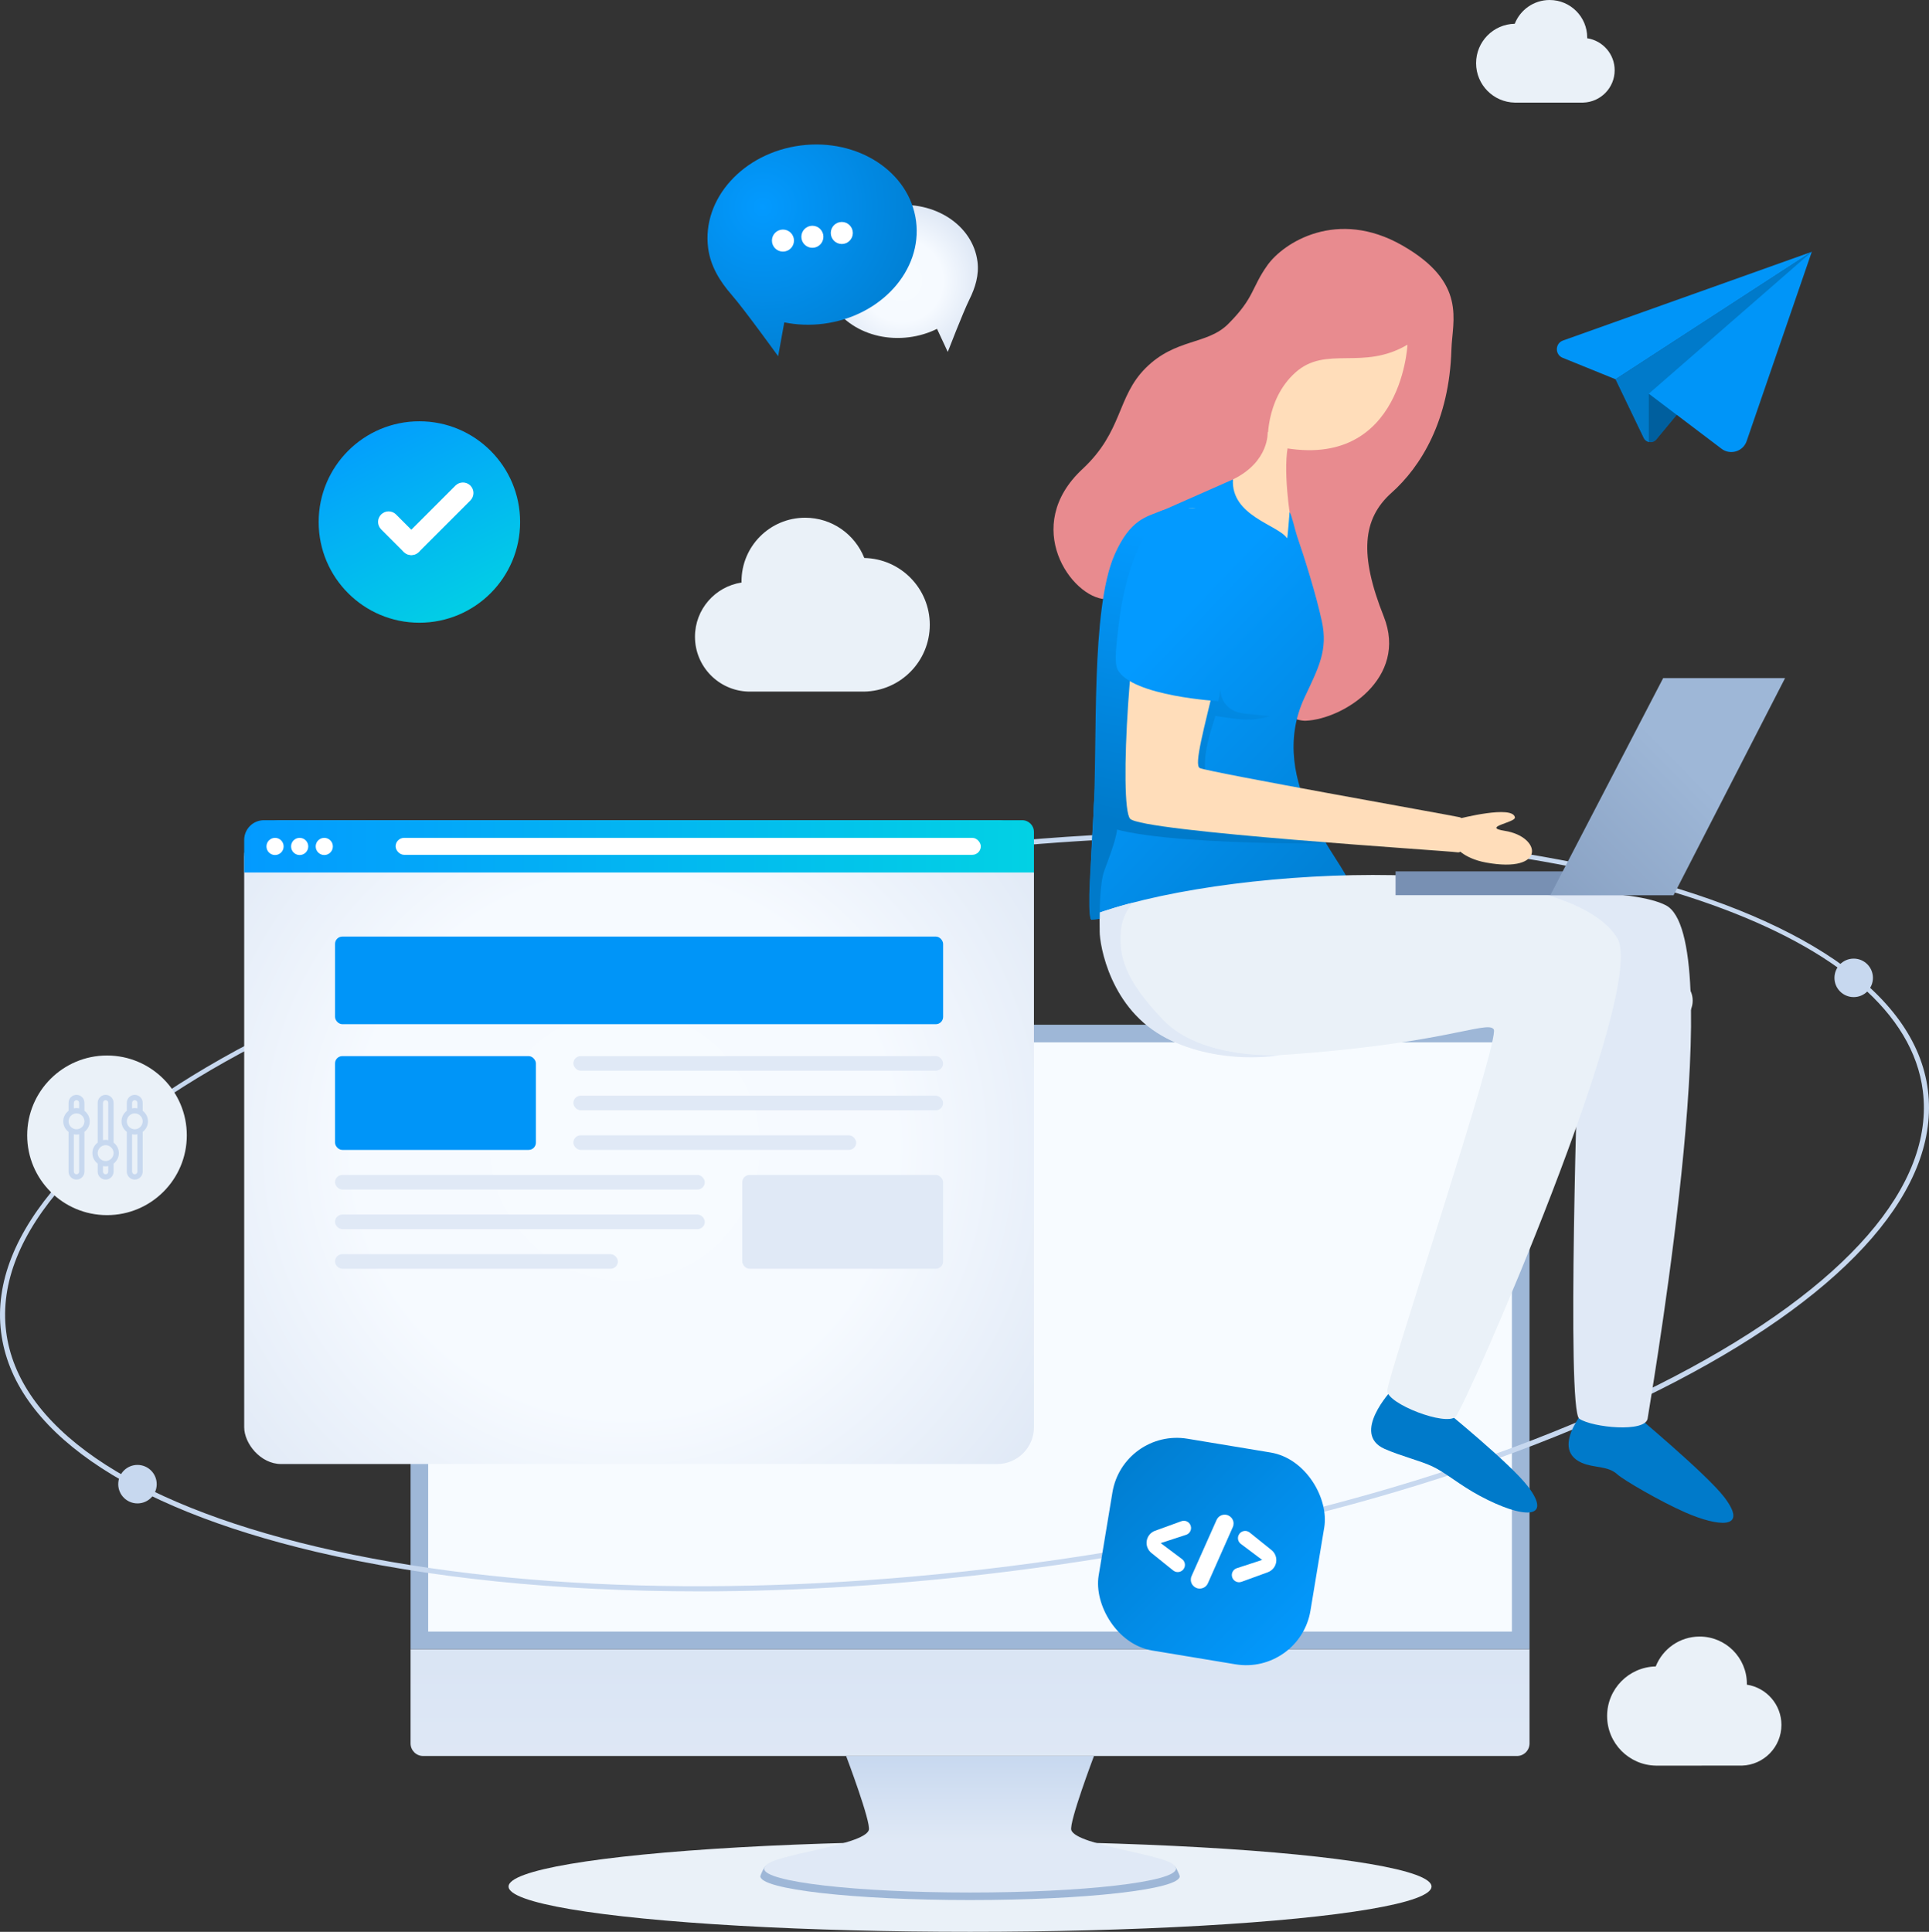 <?xml version="1.0" encoding="UTF-8"?> <svg xmlns="http://www.w3.org/2000/svg" xmlns:xlink="http://www.w3.org/1999/xlink" id="uuid-cfec48b2-6f3e-4724-add1-4217a7a69c4e" data-name="Layer 2" viewBox="0 0 327.676 328.172"><rect x="0" y="0" width="327.676" height="328.172" fill="#333333" stroke="none"/><defs><style> .uuid-ee69288f-c3ed-4e24-a8a8-b83505d4dcd8 { fill: url(#uuid-d313c08e-6e75-4f6f-8e5c-adc2b974dcca); } .uuid-fea5ee17-10ab-4936-a09d-3242ee8d3bb4 { fill: #f7fbff; } .uuid-d508fec1-2d4f-4697-8ce4-12f63117351d { fill: #0060a1; } .uuid-153d8eee-7255-44d9-925d-b6363c265eab { fill: #005f9e; } .uuid-f3465326-6f01-407d-868b-c9d278736f28 { fill: #0095f8; } .uuid-55a44756-88ba-4a32-84bb-dec570fcd390 { fill: #007aca; } .uuid-f6f08eaa-6a78-443c-8a4c-f22ca3c4f3fc { fill: #eaf1f8; } .uuid-93429cc1-2271-4417-8111-634367ac1aa0 { fill: #ffddba; } .uuid-8406f582-8e3b-420c-939a-0f1019d888cd { fill: #e88b8f; } .uuid-5043ecda-5371-4fb8-8998-024a58568ddd { fill: #fff; } .uuid-58270086-5068-4fde-a96e-c58a591308c8 { fill: #9eb7d7; } .uuid-60915354-074f-429d-b02a-663bab8f6a03 { fill: #e0e9f6; } .uuid-961f6304-60d4-42b9-9eaa-aa6cc982a4e4, .uuid-cf066036-6878-4e02-aca2-118b47c483ff { fill: #c7d8ef; } .uuid-57ddfa4f-891d-4f9e-ad75-62f92db2280f { fill: #7890b3; } .uuid-20f1b5d9-dc38-4bed-8fd3-6976046b7397 { fill: url(#uuid-655dfd7b-602c-406a-8043-bf30cdc13037); } .uuid-67e3b387-db6c-4d90-ba26-f9f6c8e7924a { fill: url(#uuid-2aab29bb-c651-4bf7-b6f5-a8d774ae64c6); } .uuid-641a3ac4-dc8d-4b7b-8532-e95f778b006d { fill: url(#uuid-d51e006a-3491-4f07-9e1d-a2b2c0d55157); } .uuid-e177389f-b169-4253-abaa-c8557d0b0a1f { fill: url(#uuid-41fe7509-ba3e-47a1-82cc-6b90e14929ad); } .uuid-c818f967-981d-4983-a347-4207c7d0fc95 { fill: url(#uuid-50ced583-eed5-4727-be3d-8bf6b7ee8a41); } .uuid-231d8dd5-ebcf-4005-b56c-00ea0e871cd8 { fill: url(#uuid-659e9e28-6543-4a7f-b526-c50aec0c7e2f); } .uuid-8acb15d2-3557-4a60-bbb1-2697b2e2421e { fill: url(#uuid-f828c8c3-c8e0-4627-b4a9-c3366f4ae1c9); } .uuid-6e87c502-3023-47de-b6b8-236d2443294c { fill: url(#uuid-ea98da59-a765-4c4b-abc1-94aae8ca2de4); } .uuid-43ab3cdb-9980-4dad-8428-5d128e99f6bc { fill: url(#uuid-82401f40-5c2a-4bb7-ad85-8d496ac46693); } .uuid-dfa25f59-6aa5-4a59-b389-d0422b8e375c { fill: url(#uuid-a473391d-1a16-464e-85b2-95c49c001827); } .uuid-cf066036-6878-4e02-aca2-118b47c483ff { fill-rule: evenodd; } .uuid-79e625c3-6e6c-4ef0-b78d-c1c47d931881 { fill: url(#uuid-7c4bbae5-7163-4449-b98a-023266663eb5); } .uuid-77aedab2-ac99-4c74-9af0-2b4a91fc79a8 { fill: url(#uuid-a6b8b3c2-3ebe-4314-951a-22503f75003d); } .uuid-934bd945-d29c-4f51-8520-e9b91366ea75 { fill: url(#uuid-ad661619-8b8b-4ad6-935b-50bc9bc77dd3); } </style><linearGradient id="uuid-d51e006a-3491-4f07-9e1d-a2b2c0d55157" data-name="New Gradient Swatch" x1="164.78" y1="207.151" x2="164.78" y2="306.451" gradientUnits="userSpaceOnUse"><stop offset="0" stop-color="#c7d8ef"></stop><stop offset="1" stop-color="#e0e9f6"></stop></linearGradient><linearGradient id="uuid-7c4bbae5-7163-4449-b98a-023266663eb5" data-name="New Gradient Swatch" x1="164.78" y1="298.163" x2="164.78" y2="313.104" xlink:href="#uuid-d51e006a-3491-4f07-9e1d-a2b2c0d55157"></linearGradient><linearGradient id="uuid-50ced583-eed5-4727-be3d-8bf6b7ee8a41" data-name="New Gradient Swatch copy 9" x1="236.913" y1="155.029" x2="192.777" y2="112.52" gradientUnits="userSpaceOnUse"><stop offset="0" stop-color="#007aca"></stop><stop offset="1" stop-color="#039aff"></stop></linearGradient><linearGradient id="uuid-f828c8c3-c8e0-4627-b4a9-c3366f4ae1c9" data-name="New Gradient Swatch copy 2" x1="5199.818" y1="170.769" x2="5159.508" y2="130.459" gradientTransform="translate(5446.084) rotate(-180) scale(1 -1)" gradientUnits="userSpaceOnUse"><stop offset="0" stop-color="#7890b3"></stop><stop offset="1" stop-color="#9eb7d7"></stop></linearGradient><linearGradient id="uuid-659e9e28-6543-4a7f-b526-c50aec0c7e2f" data-name="New Gradient Swatch copy 9" x1="202.07" y1="142.308" x2="212.239" y2="94.512" xlink:href="#uuid-50ced583-eed5-4727-be3d-8bf6b7ee8a41"></linearGradient><linearGradient id="uuid-41fe7509-ba3e-47a1-82cc-6b90e14929ad" data-name="New Gradient Swatch copy 9" x1="245.275" y1="146.347" x2="201.139" y2="103.838" xlink:href="#uuid-50ced583-eed5-4727-be3d-8bf6b7ee8a41"></linearGradient><linearGradient id="uuid-655dfd7b-602c-406a-8043-bf30cdc13037" data-name="New Gradient Swatch copy 9" x1="187.773" y1="139.267" x2="197.943" y2="91.47" xlink:href="#uuid-50ced583-eed5-4727-be3d-8bf6b7ee8a41"></linearGradient><linearGradient id="uuid-82401f40-5c2a-4bb7-ad85-8d496ac46693" data-name="New Gradient Swatch copy 9" x1="206.262" y1="143.2" x2="216.431" y2="95.404" xlink:href="#uuid-50ced583-eed5-4727-be3d-8bf6b7ee8a41"></linearGradient><radialGradient id="uuid-ea98da59-a765-4c4b-abc1-94aae8ca2de4" data-name="New Gradient Swatch copy 5" cx="106.174" cy="194.663" fx="106.174" fy="194.663" r="86.215" gradientUnits="userSpaceOnUse"><stop offset="0" stop-color="#f7fbff"></stop><stop offset=".533" stop-color="#f6faff"></stop><stop offset="1" stop-color="#e0e9f6"></stop></radialGradient><linearGradient id="uuid-a473391d-1a16-464e-85b2-95c49c001827" data-name="New Gradient Swatch copy 8" x1="41.481" y1="143.773" x2="175.635" y2="143.773" gradientUnits="userSpaceOnUse"><stop offset="0" stop-color="#039aff"></stop><stop offset="1" stop-color="#02d1e4"></stop></linearGradient><linearGradient id="uuid-2aab29bb-c651-4bf7-b6f5-a8d774ae64c6" data-name="New Gradient Swatch copy 8" x1="62.089" y1="70.089" x2="79.747" y2="105.956" xlink:href="#uuid-a473391d-1a16-464e-85b2-95c49c001827"></linearGradient><linearGradient id="uuid-ad661619-8b8b-4ad6-935b-50bc9bc77dd3" data-name="New Gradient Swatch copy 9" x1="186.178" y1="243.955" x2="222.498" y2="280.276" gradientTransform="translate(-40.327 37.196) rotate(-9.411)" xlink:href="#uuid-50ced583-eed5-4727-be3d-8bf6b7ee8a41"></linearGradient><radialGradient id="uuid-d313c08e-6e75-4f6f-8e5c-adc2b974dcca" data-name="New Gradient Swatch copy 5" cx="173.325" cy="-234.804" fx="173.325" fy="-234.804" r="13.037" gradientTransform="translate(11.389 302.824) rotate(-7.358)" xlink:href="#uuid-ea98da59-a765-4c4b-abc1-94aae8ca2de4"></radialGradient><radialGradient id="uuid-a6b8b3c2-3ebe-4314-951a-22503f75003d" cx="129.616" cy="35.09" fx="129.616" fy="35.09" r="33.769" gradientUnits="userSpaceOnUse"><stop offset="0" stop-color="#039aff"></stop><stop offset="1" stop-color="#007aca"></stop></radialGradient></defs><g id="uuid-3ded7b3c-5876-4742-abf7-c876ba862879" data-name="NEW-YEAR"><g><path class="uuid-f6f08eaa-6a78-443c-8a4c-f22ca3c4f3fc" d="M157.943,106.136c0-6.194-4.96-11.222-11.125-11.348-1.584-4.003-5.481-6.839-10.048-6.839-5.971,0-10.811,4.84-10.811,10.811,0,.067,.009,.131,.01,.198-4.48,.682-7.915,4.54-7.915,9.21,0,5.062,4.035,9.173,9.062,9.315l19.668,.003c6.18-.109,11.158-5.144,11.158-11.35Z"></path><ellipse class="uuid-f6f08eaa-6a78-443c-8a4c-f22ca3c4f3fc" cx="164.78" cy="320.478" rx="78.391" ry="7.693"></ellipse><path class="uuid-641a3ac4-dc8d-4b7b-8532-e95f778b006d" d="M69.744,280.15h190.073v16.015c0,1.179-.958,2.137-2.137,2.137H71.88c-1.179,0-2.137-.958-2.137-2.137v-16.015h0Z"></path><g><path class="uuid-58270086-5068-4fde-a96e-c58a591308c8" d="M199.661,317.17c-1.045-1.932-19.839-.681-20.788-3.343-.45-1.263,1.969-9.996,1.969-9.996l-32.342-.525s2.44,9.413,1.99,10.676c-.949,2.662-19.559,1.278-20.605,3.211-.167,.158-.727,1.378-.727,1.541,0,2.231,15.949,4.04,35.622,4.04s35.622-1.809,35.622-4.04c0-.163-.576-1.406-.742-1.564Z"></path><path class="uuid-79e625c3-6e6c-4ef0-b78d-c1c47d931881" d="M199.5,316.974c-1.026-1.932-16.583-3.412-17.515-6.074-.442-1.263,3.847-12.599,3.847-12.599h-42.104s4.293,11.336,3.851,12.599c-.932,2.662-16.492,4.14-17.519,6.073-.164,.158-.257,.319-.257,.483,0,2.231,15.66,4.04,34.977,4.04s34.977-1.809,34.977-4.04c0-.163-.094-.324-.257-.482Z"></path></g><g><path class="uuid-fea5ee17-10ab-4936-a09d-3242ee8d3bb4" d="M71.24,278.654v-100.404c0-1.476,1.201-2.677,2.677-2.677H255.653c1.471,0,2.667,1.196,2.667,2.667v100.414H71.24Z"></path><path class="uuid-58270086-5068-4fde-a96e-c58a591308c8" d="M255.653,177.069c.646,0,1.171,.525,1.171,1.171v98.918H72.736v-98.908c0-.651,.529-1.18,1.18-1.18H255.653m0-2.993H73.917c-2.305,0-4.173,1.868-4.173,4.173v101.901h190.073v-101.911c0-2.299-1.864-4.164-4.164-4.164h0Z"></path></g><path class="uuid-f6f08eaa-6a78-443c-8a4c-f22ca3c4f3fc" d="M272.997,291.513c0-4.598,3.682-8.33,8.258-8.424,1.176-2.972,4.069-5.077,7.459-5.077,4.432,0,8.025,3.593,8.025,8.025,0,.05-.007,.098-.007,.147,3.325,.507,5.876,3.37,5.876,6.837,0,3.758-2.995,6.809-6.727,6.915l-14.6,.002c-4.588-.081-8.283-3.819-8.283-8.425Z"></path><path class="uuid-f6f08eaa-6a78-443c-8a4c-f22ca3c4f3fc" d="M250.74,10.733c0-3.656,2.927-6.622,6.565-6.697C258.24,1.673,260.54,0,263.235,0c3.523,0,6.38,2.856,6.38,6.38,0,.039-.005,.078-.006,.117,2.644,.403,4.671,2.679,4.671,5.435,0,2.987-2.381,5.413-5.348,5.497l-11.607,.002c-3.647-.064-6.585-3.036-6.585-6.698Z"></path><path class="uuid-961f6304-60d4-42b9-9eaa-aa6cc982a4e4" d="M118.709,270.33c-23.896,0-46.074-2.25-64.993-6.706C21.256,255.979,2.245,242.726,.183,226.308c-4.236-33.731,65.732-70.395,155.971-81.728,90.239-11.333,167.101,6.889,171.337,40.621,2.062,16.418-13.082,33.96-42.642,49.396-29.433,15.368-69.68,26.851-113.329,32.333-18.097,2.273-35.886,3.402-52.811,3.402Zm90.094-128.264c-16.639,0-34.307,1.086-52.541,3.376C66.499,156.716-3.131,192.943,1.045,226.199c2.014,16.032,20.79,29.022,52.87,36.579,32.22,7.589,73.948,8.757,117.496,3.288,43.548-5.469,83.691-16.919,113.035-32.241,29.215-15.255,44.196-32.485,42.182-48.517-3.329-26.501-52.55-43.243-117.826-43.243Z"></path><circle class="uuid-961f6304-60d4-42b9-9eaa-aa6cc982a4e4" cx="23.352" cy="252.124" r="3.269"></circle><circle class="uuid-961f6304-60d4-42b9-9eaa-aa6cc982a4e4" cx="314.885" cy="166.115" r="3.269"></circle><path class="uuid-f6f08eaa-6a78-443c-8a4c-f22ca3c4f3fc" d="M283.637,173.875c-2.147,0-3.895-1.747-3.895-3.895,0-2.147,1.747-3.895,3.895-3.895,2.148,0,3.895,1.747,3.895,3.895,0,2.148-1.747,3.895-3.895,3.895Zm0-6.538c-1.457,0-2.643,1.186-2.643,2.643,0,1.458,1.186,2.643,2.643,2.643,1.458,0,2.643-1.186,2.643-2.643,0-1.457-1.186-2.643-2.643-2.643Z"></path><g><g><path class="uuid-55a44756-88ba-4a32-84bb-dec570fcd390" d="M277.451,240.029s12.501,10.422,15.461,14.324c4.26,5.615-1.168,4.963-6.594,2.589-4.328-1.894-10.573-5.556-11.537-6.449-1.67-1.546-4.009-1.072-6.111-2.006-5.76-2.56,1.506-10.201,1.506-10.201l7.276,1.743Z"></path><path class="uuid-55a44756-88ba-4a32-84bb-dec570fcd390" d="M245.165,239.347s11.44,9.285,14.4,13.187c4.26,5.615-.758,5.549-8.16,1.592-3.508-1.876-5.756-3.916-8.108-5.026-2.046-.965-5.42-1.778-8.1-2.969-5.76-2.56,1.213-9.991,1.213-9.991l8.755,3.208Z"></path><path class="uuid-60915354-074f-429d-b02a-663bab8f6a03" d="M279.879,240.979c-.392,2.423-9.393,1.53-11.607,.028-2.215-1.502-.153-62.86-.157-64.518-.004-1.658-52.564-22.534-52.564-22.534,0,0,56.917-5.666,67.433-.164,10.515,5.502-1.471,77.084-3.104,87.188Z"></path><path class="uuid-93429cc1-2271-4417-8111-634367ac1aa0" d="M247.858,139.073s9.173-2.374,9.476-.205c.12,.856-5.77,1.637-1.732,2.271,6.239,.98,7.103,7.269-3.161,5.389-4.009-.735-5.277-2.767-5.277-2.767l.693-4.687Z"></path><path class="uuid-8406f582-8e3b-420c-939a-0f1019d888cd" d="M246.55,59.364c.139-4.882,2.736-11.338-8.334-17.667-11.07-6.329-20.176-.504-22.93,3.372-2.754,3.876-2.163,5.477-6.65,9.963-3.579,3.579-8.953,2.416-14.035,7.498-4.931,4.931-3.817,10.72-10.736,17.161-10.432,9.711-1.881,21.837,3.923,22.1,5.804,.262,27.687,20.936,34.043,20.644,6.356-.292,17.393-7.228,13.222-17.72-4.171-10.492-3.633-16.573,1.331-21.007,4.964-4.434,9.82-12.23,10.166-24.345Z"></path><path class="uuid-93429cc1-2271-4417-8111-634367ac1aa0" d="M215.338,73.396s.32,5.02-5.897,8.048c0,0-.556,1.704,.192,3.377,1.66,3.714,5.87,8.954,9.422,6.946,.368-.208-.173-3.024,.211-3.38,0,0-1.532-9.055-.307-13.342l-3.621-1.649Z"></path><path class="uuid-c818f967-981d-4983-a347-4207c7d0fc95" d="M197.706,86.628s-9.672,3.001-9.918,15.162c-.247,12.161-3.735,55.006-2.355,54.45s44.278-.911,43.713-6.191c-.339-3.166-14.389-16.984-7.527-31.593,2.369-5.044,3.99-8.011,2.917-12.943-.973-4.475-2.893-10.636-4.197-14.402-.351-1.014-.883-3.565-1.282-4.129,0,0-.342,4.571-.416,4.46-1.512-2.273-9.566-3.78-9.2-9.998l-11.735,5.185Z"></path><path class="uuid-f6f08eaa-6a78-443c-8a4c-f22ca3c4f3fc" d="M186.813,155.017s-1.596,26.096,28.247,24.365c29.843-1.731,37.571-6.171,38.68-4.516,1.109,1.655-18.096,59.186-18.091,61.397,.005,2.211,9.964,6.056,11.618,4.394,1.654-1.662,32.801-72.651,27.439-81.318-8.879-14.349-63.593-12.672-87.893-4.322Z"></path><path class="uuid-93429cc1-2271-4417-8111-634367ac1aa0" d="M239.086,58.553s-1.05,22.941-23.726,16.916c0,0-.571-7.46,4.669-12.171,5.239-4.711,11.434-.238,19.058-4.745Z"></path><rect class="uuid-57ddfa4f-891d-4f9e-ad75-62f92db2280f" x="237.059" y="148.028" width="47.227" height="4.041"></rect><polygon class="uuid-8acb15d2-3557-4a60-bbb1-2697b2e2421e" points="303.227 115.197 282.518 115.197 263.354 152.069 284.286 152.069 303.227 115.197"></polygon><path class="uuid-60915354-074f-429d-b02a-663bab8f6a03" d="M192.468,153.331s-1.874,1.888-2.079,4.982c-.268,4.056,.477,7.933,7.237,14.991,6.459,6.745,19.729,5.938,19.729,5.938,0,0-9.722,1.888-19.161-2.862-9.647-4.856-11.399-15.949-11.395-18.12,.004-2.171,.015-3.242,.015-3.242,0,0,1.111-.38,2.725-.871,1.455-.443,2.93-.815,2.93-.815Z"></path></g><path class="uuid-231d8dd5-ebcf-4005-b56c-00ea0e871cd8" d="M225.271,143.286c-.808-1.29-.968-1.484-2.236-4.057-3.151-6.39-13.07-1.402-16.807-5-3.934-3.787,.854-12.895,.817-15.103-.064-3.869,5.029-33.816-5.213-33.227-1.683,.097-3.735,.552-4.51,.862-2.536,1.014-5.332,1.425-7.986,7.458-4.09,9.297-2.862,31.851-3.606,44.171-.319,5.28,39.541,4.896,39.541,4.896Z"></path><path class="uuid-93429cc1-2271-4417-8111-634367ac1aa0" d="M208.417,93.835c3.085,9.99-6.802,35.827-4.589,36.65s41.141,7.723,44.077,8.335c1.732,.361,1.338,6.242-.32,5.97-1.659-.272-53.68-3.503-55.62-5.709-1.94-2.206-.074-34.617,3.416-45.701,1.081-3.434,8.488-14.271,13.035,.455Z"></path><path class="uuid-e177389f-b169-4253-abaa-c8557d0b0a1f" d="M207.18,119.127c1.395-6.37,3.522-21.985,2.128-25.932-2.383-6.743-4.994-6.925-7.266-6.883-2.47,.045-5.355,1.171-6.838,3.418-.334,.506-.66,1.051-.975,1.634-2.02,3.738-3.6,9.014-4.285,15.491-.2,1.895-.767,5.635-.085,6.912,2.426,4.543,17.322,5.36,17.322,5.36Z"></path><path class="uuid-20f1b5d9-dc38-4bed-8fd3-6976046b7397" d="M187.546,148.002c-.75,2.251-.733,7.015-.733,7.015l-.011,1.07-1.416,.165s-.768,.166-.057-10.214c.224-3.271,.517-9.97,.517-9.97,0,0,2.024,2.92,3.525,3.349,1.501,.429-1.382,7.255-1.825,8.586Z"></path><path class="uuid-43ab3cdb-9980-4dad-8428-5d128e99f6bc" d="M207.278,116.985s-.125,3.788,4.132,4.225l4.257,.436s-1.965,.826-5.062,.527c-3.097-.298-4.546-.664-4.546-.664,0,0,.293-.418,.607-1.337,.491-1.437,.612-3.187,.612-3.187Z"></path></g><g><g><rect class="uuid-6e87c502-3023-47de-b6b8-236d2443294c" x="41.481" y="139.334" width="134.154" height="109.368" rx="6.263" ry="6.263"></rect><g><path class="uuid-dfa25f59-6aa5-4a59-b389-d0422b8e375c" d="M44.832,139.334H173.637c1.103,0,1.998,.895,1.998,1.998v6.882H41.481v-5.529c0-1.849,1.501-3.351,3.351-3.351Z"></path><circle class="uuid-5043ecda-5371-4fb8-8998-024a58568ddd" cx="46.722" cy="143.791" r="1.458"></circle><circle class="uuid-5043ecda-5371-4fb8-8998-024a58568ddd" cx="50.904" cy="143.791" r="1.458"></circle><circle class="uuid-5043ecda-5371-4fb8-8998-024a58568ddd" cx="55.086" cy="143.791" r="1.458"></circle><rect class="uuid-5043ecda-5371-4fb8-8998-024a58568ddd" x="67.206" y="142.333" width="99.399" height="2.88" rx="1.44" ry="1.44"></rect></g></g><g><rect class="uuid-f3465326-6f01-407d-868b-c9d278736f28" x="56.911" y="159.104" width="103.295" height="14.881" rx="1.24" ry="1.24"></rect><rect class="uuid-f3465326-6f01-407d-868b-c9d278736f28" x="56.911" y="179.406" width="34.119" height="15.938" rx="1.24" ry="1.24"></rect><rect class="uuid-60915354-074f-429d-b02a-663bab8f6a03" x="126.087" y="199.594" width="34.119" height="15.938" rx="1.24" ry="1.24"></rect><rect class="uuid-60915354-074f-429d-b02a-663bab8f6a03" x="97.395" y="179.406" width="62.811" height="2.479" rx="1.24" ry="1.24"></rect><rect class="uuid-60915354-074f-429d-b02a-663bab8f6a03" x="97.395" y="186.135" width="62.811" height="2.479" rx="1.24" ry="1.24"></rect><rect class="uuid-60915354-074f-429d-b02a-663bab8f6a03" x="97.395" y="192.864" width="48.046" height="2.479" rx="1.24" ry="1.24"></rect><rect class="uuid-60915354-074f-429d-b02a-663bab8f6a03" x="56.911" y="199.594" width="62.811" height="2.479" rx="1.24" ry="1.24"></rect><rect class="uuid-60915354-074f-429d-b02a-663bab8f6a03" x="56.911" y="206.323" width="62.811" height="2.479" rx="1.24" ry="1.24"></rect><rect class="uuid-60915354-074f-429d-b02a-663bab8f6a03" x="56.911" y="213.052" width="48.046" height="2.479" rx="1.24" ry="1.24"></rect></g></g><g><path class="uuid-d508fec1-2d4f-4697-8ce4-12f63117351d" d="M281.342,74.659l26.42-31.883-33.325,21.655,4.787,9.968c.4,.833,1.528,.971,2.117,.26Z"></path><path class="uuid-f3465326-6f01-407d-868b-c9d278736f28" d="M265.441,60.781l8.996,3.651,33.325-21.655-42.258,15.069c-1.36,.485-1.401,2.393-.063,2.936Z"></path><g><path class="uuid-55a44756-88ba-4a32-84bb-dec570fcd390" d="M280.085,66.901l4.721,3.578,22.957-27.703-33.325,21.655,4.787,9.968c.186,.386,.529,.615,.901,.688-.025-.081-.041-.167-.041-.261v-7.925Z"></path><path class="uuid-153d8eee-7255-44d9-925d-b6363c265eab" d="M281.342,74.659l3.464-4.18-4.721-3.578v7.925c0,.094,.016,.18,.041,.261,.431,.083,.9-.046,1.216-.428Z"></path></g><path class="uuid-f3465326-6f01-407d-868b-c9d278736f28" d="M280.085,66.875l12.346,9.356c1.495,1.133,3.66,.474,4.27-1.3l11.062-32.155-27.678,24.099Z"></path></g><g><circle class="uuid-67e3b387-db6c-4d90-ba26-f9f6c8e7924a" cx="71.24" cy="88.676" r="17.109"></circle><g><g><line class="uuid-5043ecda-5371-4fb8-8998-024a58568ddd" x1="66.011" y1="88.657" x2="69.855" y2="92.501"></line><path class="uuid-5043ecda-5371-4fb8-8998-024a58568ddd" d="M69.855,94.289c-.458,0-.915-.174-1.264-.523l-3.844-3.844c-.698-.698-.698-1.83,0-2.528s1.83-.698,2.528,0l3.844,3.844c.698,.698,.698,1.83,0,2.528-.349,.349-.807,.523-1.264,.523Z"></path></g><g><line class="uuid-5043ecda-5371-4fb8-8998-024a58568ddd" x1="78.637" y1="83.749" x2="69.885" y2="92.501"></line><path class="uuid-5043ecda-5371-4fb8-8998-024a58568ddd" d="M69.885,94.289c-.458,0-.915-.174-1.264-.523-.698-.698-.698-1.83,0-2.528l8.752-8.752c.698-.698,1.83-.698,2.528,0s.698,1.83,0,2.528l-8.752,8.752c-.349,.349-.807,.523-1.264,.523Z"></path></g></g></g><g><rect class="uuid-934bd945-d29c-4f51-8520-e9b91366ea75" x="187.552" y="245.33" width="36.47" height="36.47" rx="11.078" ry="11.078" transform="translate(45.866 -30.102) rotate(9.411)"></rect><g><path class="uuid-5043ecda-5371-4fb8-8998-024a58568ddd" d="M196.206,260.042l4.475-1.627c.763-.277,1.58,.251,1.639,1.061h0c.041,.561-.306,1.079-.841,1.253l-4.312,1.406,3.628,2.723c.45,.338,.612,.939,.392,1.457h0c-.317,.747-1.261,.984-1.894,.475l-3.711-2.985c-.616-.495-.917-1.284-.788-2.064h0c.129-.78,.669-1.43,1.412-1.7Z"></path><path class="uuid-5043ecda-5371-4fb8-8998-024a58568ddd" d="M209.362,258.097c-.223-.413-.616-.695-1.08-.772-.677-.112-1.344,.247-1.623,.873l-4.247,9.537c-.192,.432-.173,.918,.05,1.334,.224,.416,.62,.699,1.086,.776,.681,.113,1.352-.249,1.633-.88l4.232-9.543c.191-.429,.173-.913-.05-1.326Z"></path><path class="uuid-5043ecda-5371-4fb8-8998-024a58568ddd" d="M215.368,267.085l-4.477,1.628c-.763,.278-1.58-.251-1.639-1.061h0c-.041-.561,.306-1.078,.841-1.253l4.312-1.407-3.627-2.722c-.45-.338-.612-.939-.392-1.458h0c.317-.748,1.261-.985,1.894-.476l3.711,2.984c.616,.495,.917,1.284,.788,2.064h0c-.129,.78-.669,1.429-1.411,1.699Z"></path></g></g><circle class="uuid-f6f08eaa-6a78-443c-8a4c-f22ca3c4f3fc" cx="18.175" cy="192.864" r="13.558"></circle><g id="uuid-d31306a1-522e-4b5a-959e-003cab347b8b" data-name="params"><path class="uuid-cf066036-6878-4e02-aca2-118b47c483ff" d="M14.342,188.698v-1.359c0-.744-.605-1.349-1.349-1.349s-1.349,.605-1.349,1.349v1.359c-.543,.411-.9,1.056-.9,1.789s.356,1.378,.9,1.789v6.757c0,.744,.605,1.349,1.349,1.349s1.349-.605,1.349-1.349v-6.757c.543-.41,.9-1.055,.9-1.789s-.356-1.378-.9-1.789Zm-1.799-1.359c0-.249,.201-.45,.45-.45s.45,.201,.45,.45v.944c-.145-.029-.296-.045-.45-.045s-.304,.016-.45,.045v-.944Zm.9,11.694c0,.249-.201,.45-.45,.45s-.45-.201-.45-.45v-6.342c.145,.03,.296,.046,.45,.046s.304-.016,.45-.046v6.342Zm.839-8.168c-.007,.024-.014,.047-.022,.071-.043,.119-.098,.231-.17,.331-.002,.003-.004,.004-.006,.007-.078,.107-.171,.202-.277,.282-.002,.002-.003,.003-.004,.004-.108,.082-.229,.148-.359,.193-.141,.051-.291,.083-.45,.083s-.308-.033-.45-.083c-.13-.046-.251-.112-.359-.193-.001-.001-.003-.002-.004-.004-.106-.08-.199-.175-.277-.282-.002-.003-.004-.004-.006-.007-.072-.1-.127-.213-.17-.331-.008-.024-.015-.047-.022-.071-.036-.12-.061-.246-.061-.378,0-.133,.025-.258,.061-.379,.007-.024,.014-.047,.022-.07,.043-.119,.098-.231,.17-.332,.002-.003,.004-.004,.006-.007,.078-.106,.171-.202,.277-.282,.002-.001,.003-.003,.004-.004,.108-.081,.229-.147,.359-.193,.141-.05,.291-.083,.45-.083s.308,.033,.45,.083c.13,.047,.251,.112,.359,.193,.001,.001,.003,.003,.004,.004,.106,.08,.199,.176,.277,.282,.002,.003,.004,.004,.006,.007,.072,.101,.127,.213,.17,.332,.008,.023,.015,.047,.022,.07,.036,.12,.061,.246,.061,.379,0,.132-.025,.257-.061,.378Z"></path><path class="uuid-cf066036-6878-4e02-aca2-118b47c483ff" d="M24.237,188.698v-1.359c0-.744-.605-1.349-1.349-1.349s-1.349,.605-1.349,1.349v1.359c-.543,.411-.9,1.056-.9,1.789s.356,1.378,.9,1.789v6.757c0,.744,.605,1.349,1.349,1.349s1.349-.605,1.349-1.349v-6.757c.543-.41,.9-1.055,.9-1.789s-.356-1.378-.9-1.789Zm-1.799-1.359c0-.249,.201-.45,.45-.45s.45,.201,.45,.45v.944c-.145-.029-.296-.045-.45-.045s-.304,.016-.45,.045v-.944Zm.9,11.694c0,.249-.201,.45-.45,.45s-.45-.201-.45-.45v-6.342c.145,.03,.296,.046,.45,.046s.304-.016,.45-.046v6.342Zm.839-8.168c-.007,.024-.014,.047-.022,.071-.043,.119-.098,.231-.17,.331-.002,.003-.004,.004-.006,.007-.078,.107-.171,.202-.277,.282-.002,.002-.003,.003-.004,.004-.108,.082-.229,.148-.359,.193-.141,.051-.291,.083-.45,.083s-.308-.033-.45-.083c-.13-.046-.251-.112-.359-.193-.001-.001-.003-.002-.004-.004-.106-.08-.199-.175-.277-.282-.002-.003-.004-.004-.006-.007-.072-.1-.127-.213-.17-.331-.008-.024-.015-.047-.022-.071-.036-.12-.061-.246-.061-.378,0-.133,.025-.258,.061-.379,.007-.024,.014-.047,.022-.07,.043-.119,.098-.231,.17-.332,.002-.003,.004-.004,.006-.007,.078-.106,.171-.202,.277-.282,.002-.001,.003-.003,.004-.004,.108-.081,.229-.147,.359-.193,.141-.05,.291-.083,.45-.083s.308,.033,.45,.083c.13,.047,.251,.112,.359,.193,.001,.001,.003,.003,.004,.004,.106,.08,.199,.176,.277,.282,.002,.003,.004,.004,.006,.007,.072,.101,.127,.213,.17,.332,.008,.023,.015,.047,.022,.07,.036,.12,.061,.246,.061,.379,0,.132-.025,.257-.061,.378Z"></path><path class="uuid-cf066036-6878-4e02-aca2-118b47c483ff" d="M19.29,194.095v-6.756c0-.744-.605-1.349-1.349-1.349s-1.349,.605-1.349,1.349v6.756c-.543,.411-.9,1.056-.9,1.789s.356,1.378,.9,1.789v1.36c0,.744,.605,1.349,1.349,1.349s1.349-.605,1.349-1.349v-1.36c.543-.41,.9-1.055,.9-1.789s-.356-1.378-.9-1.789Zm-1.799-6.756c0-.249,.201-.45,.45-.45s.45,.201,.45,.45v6.341c-.145-.029-.296-.045-.45-.045s-.304,.016-.45,.045v-6.341Zm.9,11.694c0,.249-.201,.45-.45,.45s-.45-.201-.45-.45v-.945c.145,.03,.296,.046,.45,.046s.304-.016,.45-.046v.945Zm.839-2.771c-.007,.024-.014,.047-.022,.071-.043,.119-.098,.231-.17,.331-.002,.003-.004,.004-.006,.007-.078,.107-.171,.202-.277,.282-.002,.002-.003,.003-.004,.004-.108,.082-.229,.148-.359,.193-.141,.051-.291,.083-.45,.083s-.308-.033-.45-.083c-.13-.046-.251-.112-.359-.193-.001-.001-.003-.002-.004-.004-.106-.08-.199-.175-.277-.282-.002-.003-.004-.004-.006-.007-.072-.1-.127-.213-.17-.331-.008-.024-.015-.047-.022-.071-.036-.12-.061-.246-.061-.378,0-.133,.025-.258,.061-.379,.007-.024,.014-.047,.022-.07,.043-.119,.098-.231,.17-.332,.002-.003,.004-.004,.006-.007,.078-.106,.171-.202,.277-.282,.002-.001,.003-.003,.004-.004,.108-.081,.229-.147,.359-.193,.141-.05,.291-.083,.45-.083s.308,.033,.45,.083c.13,.047,.251,.112,.359,.193,.001,.001,.003,.003,.004,.004,.106,.08,.199,.176,.277,.282,.002,.003,.004,.004,.006,.007,.072,.101,.127,.213,.17,.332,.008,.023,.015,.047,.022,.07,.036,.12,.061,.246,.061,.379,0,.132-.025,.257-.061,.378Z"></path></g><g><path class="uuid-ee69288f-c3ed-4e24-a8a8-b83505d4dcd8" d="M151.561,34.936c7.201-.93,13.684,3.32,14.481,9.492,.295,2.282-.369,4.432-1.373,6.452-1.071,2.156-3.673,8.903-3.673,8.903l-1.823-3.915c-1.428,.704-3.02,1.198-4.727,1.419-7.201,.93-13.684-3.32-14.481-9.492-.797-6.172,4.394-11.929,11.595-12.859Z"></path><path class="uuid-77aedab2-ac99-4c74-9af0-2b4a91fc79a8" d="M135.996,24.716c-9.754,1.26-16.786,9.058-15.707,17.419,.399,3.091,2.009,5.679,4.018,7.981,2.145,2.457,7.876,10.401,7.876,10.401l1.042-5.756c2.113,.431,4.369,.531,6.681,.232,9.754-1.26,16.786-9.058,15.707-17.419s-9.862-14.117-19.616-12.858Z"></path><g><circle class="uuid-5043ecda-5371-4fb8-8998-024a58568ddd" cx="133" cy="40.869" r="1.873"></circle><circle class="uuid-5043ecda-5371-4fb8-8998-024a58568ddd" cx="137.999" cy="40.223" r="1.873"></circle><circle class="uuid-5043ecda-5371-4fb8-8998-024a58568ddd" cx="142.998" cy="39.578" r="1.873"></circle></g></g></g></g></svg> 